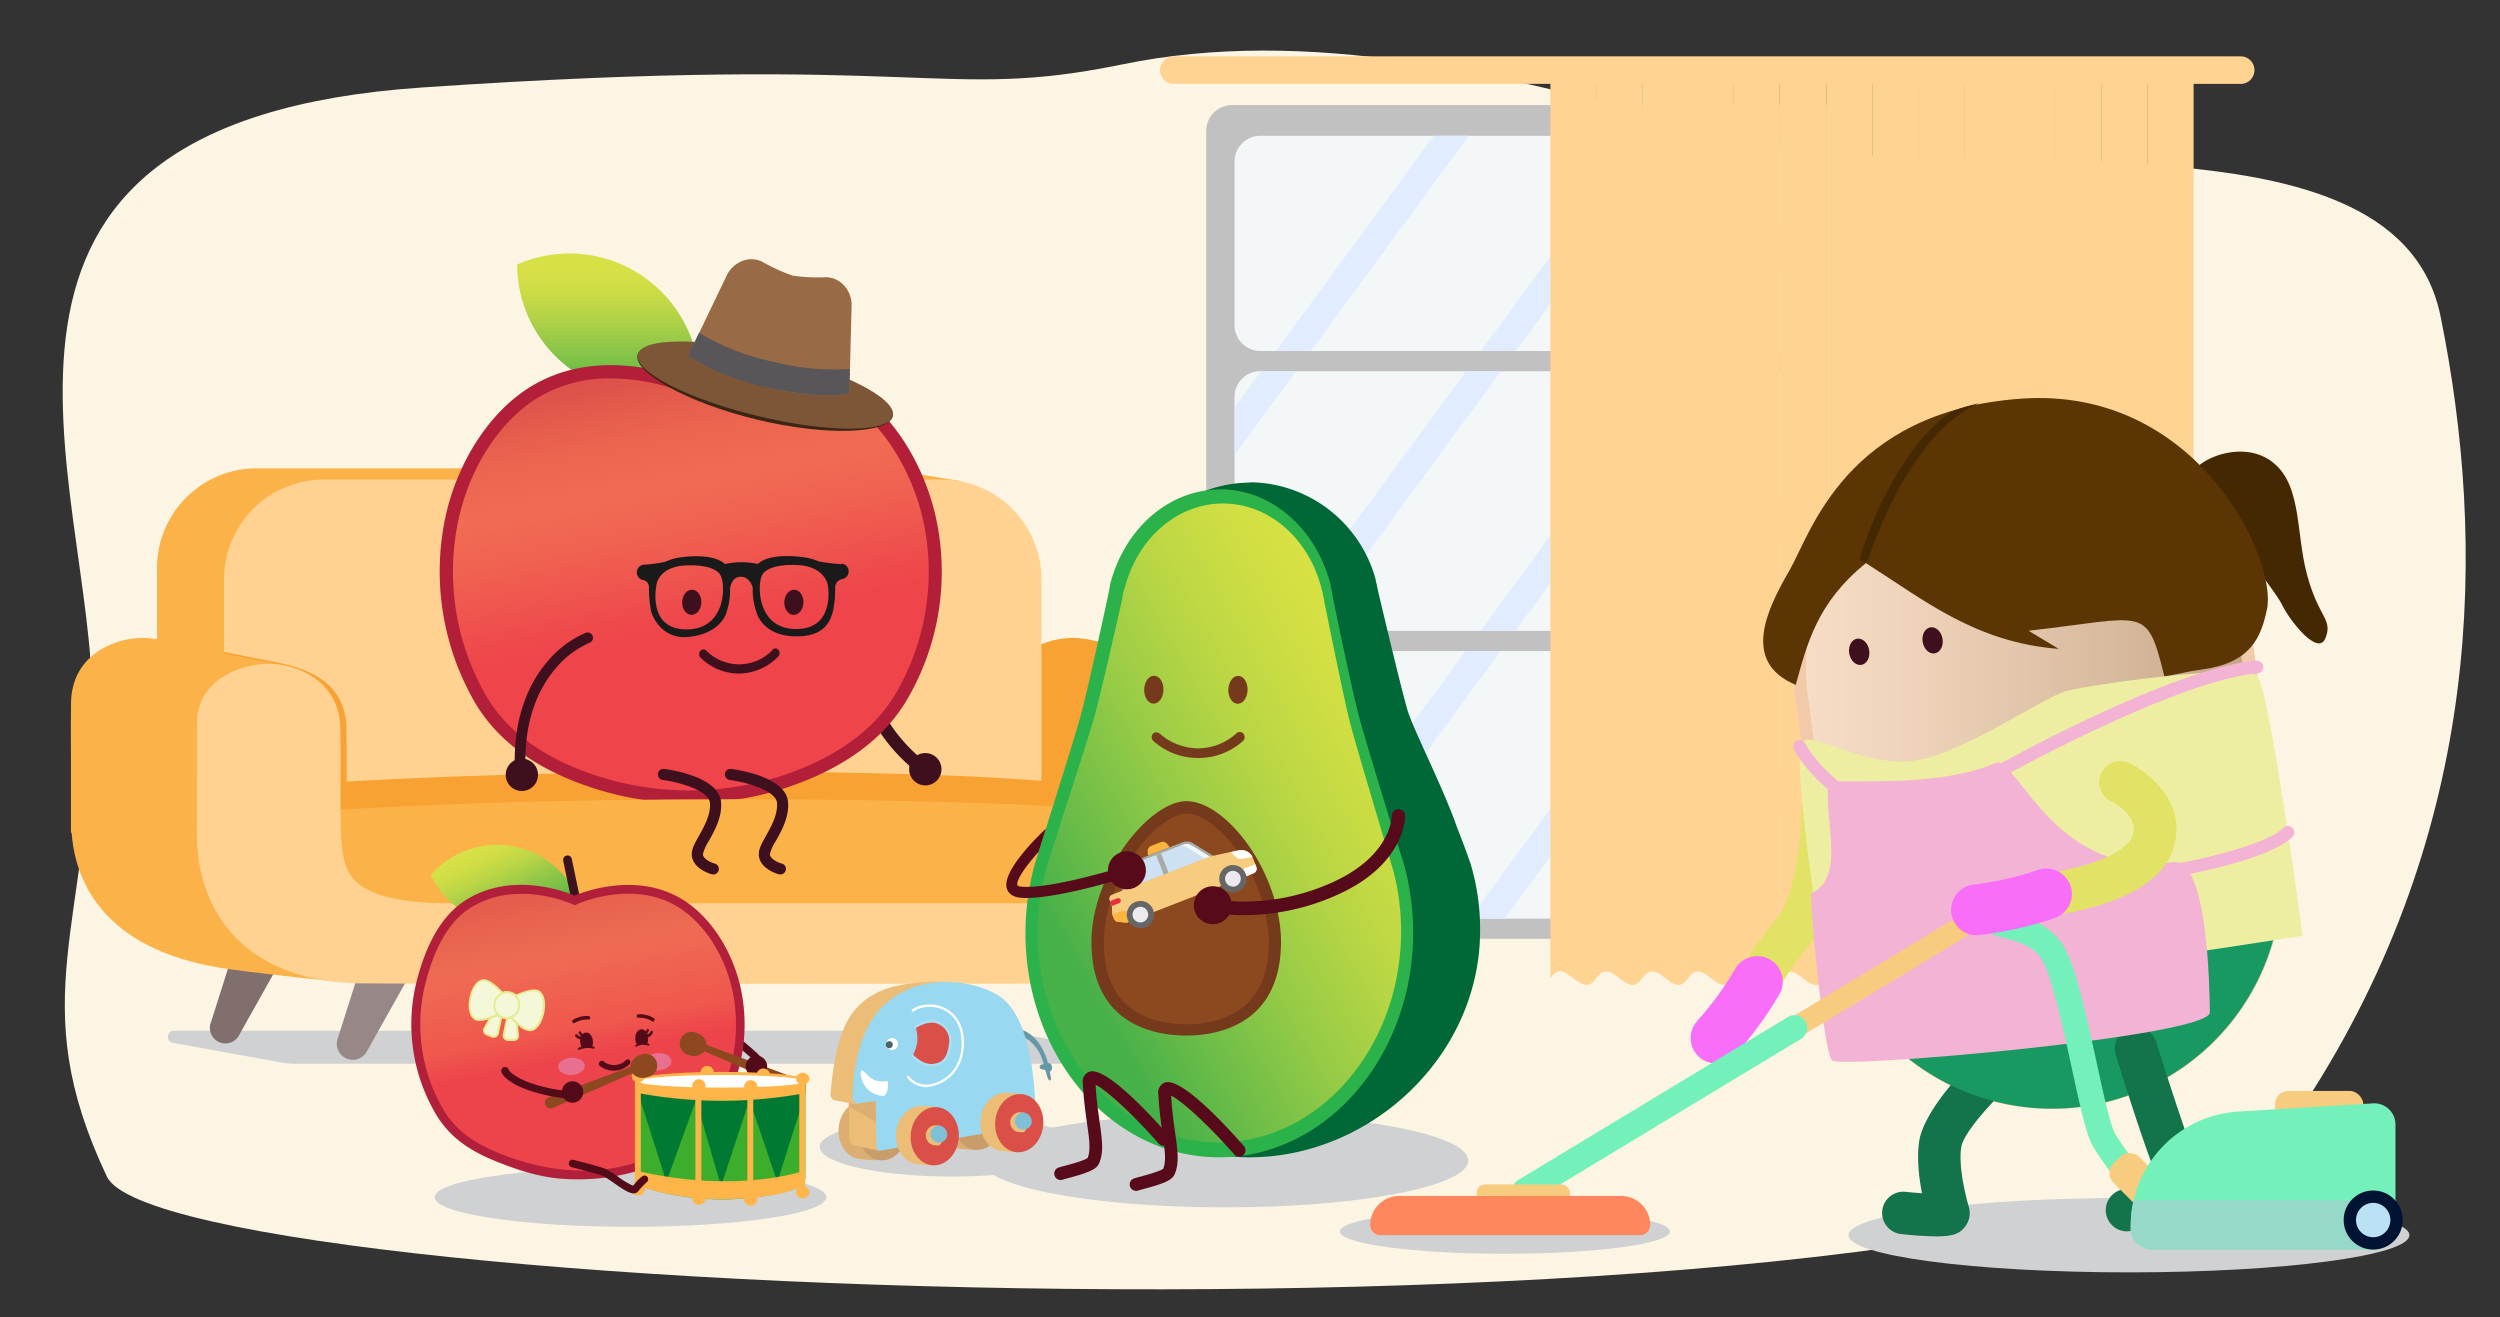 <svg xmlns="http://www.w3.org/2000/svg" xmlns:xlink="http://www.w3.org/1999/xlink" viewBox="0 0 589.1 310.4"><rect x="0" y="0" width="589.1" height="310.4" fill="#333333" stroke="none"/><defs><style>.cls-1,.cls-58{isolation:isolate;}.cls-2{fill:#cfd1d2;}.cls-3{fill:#fcf5e3;}.cls-4{fill:#f3f9ff;}.cls-4,.cls-58{opacity:0.5;}.cls-5{fill:#c1c1c1;}.cls-6{fill:#eaeaea;}.cls-7{fill:#dcebff;opacity:0.8;}.cls-8,.cls-9{fill:#ffd392;}.cls-75,.cls-9{mix-blend-mode:multiply;}.cls-10{fill:#816f6e;}.cls-11{fill:#988787;}.cls-12{fill:#f7a232;}.cls-13{fill:#fbb349;}.cls-14{fill:#ffd291;}.cls-15{fill:#ce7d85;}.cls-16{fill:#3e101d;}.cls-17{fill:url(#linear-gradient);}.cls-18{fill:url(#linear-gradient-2);}.cls-19{fill:#b31f39;}.cls-20{fill:#3b2613;}.cls-21{fill:#7d5637;}.cls-22{fill:#986a46;}.cls-23{fill:#585659;}.cls-24{fill:#1a1a1a;}.cls-25{fill:none;}.cls-26{fill:#6599a7;}.cls-27{fill:#dcae71;}.cls-28{fill:#c89d69;}.cls-29{fill:#ebbd76;}.cls-30{fill:#98d9f1;}.cls-31{fill:#db4f49;}.cls-32{fill:#80c0d7;}.cls-33{fill:#fff;}.cls-34{fill:#acdff0;}.cls-35{fill:#4b6268;}.cls-36{fill:#530a19;}.cls-37{fill:#3c131e;}.cls-38{fill:url(#linear-gradient-3);}.cls-39{fill:url(#linear-gradient-4);}.cls-40{fill:#b21f3a;}.cls-41{fill:#8e481f;}.cls-41,.cls-44,.cls-45,.cls-46,.cls-47{fill-rule:evenodd;}.cls-42{fill:#f5f7d9;}.cls-43{fill:#e7ea8d;}.cls-44{fill:#ccc;}.cls-45{fill:#007a33;}.cls-46{fill:#ffb549;}.cls-47{fill:#3dae2b;}.cls-48{fill:#e77090;}.cls-49{fill:#006837;}.cls-50{fill:#2cb24a;}.cls-51{fill:url(#linear-gradient-5);}.cls-52{fill:#8c481f;}.cls-53{fill:#75391c;}.cls-54{fill:#560a1a;}.cls-55{fill:#fab440;}.cls-56{fill:#a6aaa9;}.cls-57{fill:#f2f8fc;}.cls-58{fill:#abcaea;}.cls-59{fill:#f7cc7f;}.cls-60{fill:#e62f3e;}.cls-61{fill:#666667;}.cls-62{fill:#e1e1e1;}.cls-63{fill:#eceaef;}.cls-64{fill:#442802;}.cls-65{fill:#e2e266;}.cls-66{fill:#f96ef9;}.cls-67{fill:url(#linear-gradient-6);}.cls-68{fill:#f2caaa;}.cls-69{fill:#13734a;}.cls-70{fill:#199962;}.cls-71{fill:#eeeea3;}.cls-72{fill:#f3b3d5;}.cls-73{fill:#74f0ba;}.cls-74{fill:#fe875e;}.cls-75{fill:#96d9c9;}.cls-76{fill:#001333;}.cls-77{fill:#bae1f4;}.cls-78{fill:#5b3503;}</style><linearGradient id="linear-gradient" x1="-246.51" y1="638.21" x2="-246.51" y2="636.71" gradientTransform="matrix(28.71, 0, 0, -22.14, 7221.62, 14192.88)" gradientUnits="userSpaceOnUse"><stop offset="0" stop-color="#d8e047"/><stop offset="0.12" stop-color="#d1de45"/><stop offset="0.29" stop-color="#bdd646"/><stop offset="0.5" stop-color="#9bca48"/><stop offset="0.74" stop-color="#6fbe48"/><stop offset="0.9" stop-color="#4ab449"/><stop offset="1" stop-color="#4ab449"/></linearGradient><linearGradient id="linear-gradient-2" x1="-220.36" y1="650.02" x2="-220.05" y2="648.64" gradientTransform="matrix(76.93, 0, 0, -66.82, 17094.42, 43491.09)" gradientUnits="userSpaceOnUse"><stop offset="0.02" stop-color="#b31f39"/><stop offset="0.1" stop-color="#be2b3e"/><stop offset="0.32" stop-color="#db4f49"/><stop offset="0.5" stop-color="#ec654f"/><stop offset="0.62" stop-color="#f16c53"/><stop offset="0.74" stop-color="#f06251"/><stop offset="0.95" stop-color="#ef484b"/><stop offset="1" stop-color="#ee444a"/></linearGradient><linearGradient id="linear-gradient-3" x1="-224.54" y1="1304.31" x2="-224.54" y2="1303.44" gradientTransform="matrix(30.26, -14.27, -11, -23.34, 21261.1, 27435.92)" gradientUnits="userSpaceOnUse"><stop offset="0" stop-color="#d7e046"/><stop offset="0.12" stop-color="#d0dd45"/><stop offset="0.29" stop-color="#bbd646"/><stop offset="0.5" stop-color="#9ac947"/><stop offset="0.74" stop-color="#70be48"/><stop offset="0.9" stop-color="#4ab249"/><stop offset="1" stop-color="#4ab249"/></linearGradient><linearGradient id="linear-gradient-4" x1="-250.23" y1="1357.76" x2="-250.05" y2="1356.96" gradientTransform="matrix(89.62, 0, 0, -77.85, 22548.52, 105888.7)" gradientUnits="userSpaceOnUse"><stop offset="0" stop-color="#b21f3a"/><stop offset="0.02" stop-color="#b21f3a"/><stop offset="0.1" stop-color="#be2b3f"/><stop offset="0.18" stop-color="#da4f49"/><stop offset="0.5" stop-color="#ea654f"/><stop offset="0.62" stop-color="#f06b53"/><stop offset="0.74" stop-color="#ef6251"/><stop offset="0.89" stop-color="#f0574d"/><stop offset="1" stop-color="#ed444b"/></linearGradient><linearGradient id="linear-gradient-5" x1="1463.31" y1="2327.86" x2="1371.25" y2="2381.01" gradientTransform="translate(-1104.53 -2174.33) rotate(0.69)" gradientUnits="userSpaceOnUse"><stop offset="0" stop-color="#d8e143"/><stop offset="0.11" stop-color="#d0de43"/><stop offset="0.29" stop-color="#bcd744"/><stop offset="0.5" stop-color="#99cc46"/><stop offset="0.74" stop-color="#6abc48"/><stop offset="0.9" stop-color="#46b049"/><stop offset="1" stop-color="#46b049"/></linearGradient><linearGradient id="linear-gradient-6" x1="422.5" y1="182.03" x2="537.71" y2="182.03" gradientTransform="translate(28.25 -61.83) rotate(7.59)" gradientUnits="userSpaceOnUse"><stop offset="0" stop-color="#f7dec6"/><stop offset="0.23" stop-color="#efd4bb"/><stop offset="0.64" stop-color="#d9bb9f"/><stop offset="1" stop-color="#c1a081"/></linearGradient></defs><g class="cls-1"><g id="Layer_1" data-name="Layer 1"><ellipse class="cls-2" cx="119.52" cy="266.97" rx="51.79" ry="9.68"/><path class="cls-3" d="M25.18,277.24c-19.79-41.81-3.9-58.78-3.44-111S-20.33,28.79,99.38,20.62,221.53,24,264.52,15.16s89.79,1.66,140.42,16.55S564.3,21.35,575.09,74.53s10.45,120.3-32,185.47C501.64,323.56,39.52,307.53,25.18,277.24Z"/><rect class="cls-4" x="285.97" y="26.6" width="153.62" height="194.32" rx="9.31" transform="translate(725.56 247.52) rotate(-180)"/><rect class="cls-4" x="285.97" y="26.6" width="153.62" height="194.32" rx="9.31" transform="translate(725.56 247.52) rotate(-180)"/><path class="cls-5" d="M435.83,215.14V30.84a6.08,6.08,0,0,0-6.08-6.08H290.32a6.08,6.08,0,0,0-6.08,6.08v184.3a6.08,6.08,0,0,0,6.08,6.08H429.75A6.08,6.08,0,0,0,435.83,215.14Zm-12.78,1.34H297a6.09,6.09,0,0,1-6.09-6.09v-50.9a6.09,6.09,0,0,1,6.09-6.08h126a6.09,6.09,0,0,1,6.09,6.08v50.9A6.09,6.09,0,0,1,423.05,216.48Zm-126-129h126a6.09,6.09,0,0,1,6.09,6.09v49a6.09,6.09,0,0,1-6.09,6.09H297a6.09,6.09,0,0,1-6.09-6.09v-49A6.09,6.09,0,0,1,297,87.45ZM297,32h126a6.09,6.09,0,0,1,6.09,6.08V76.62a6.09,6.09,0,0,1-6.09,6.09H297a6.09,6.09,0,0,1-6.09-6.09V38.05A6.09,6.09,0,0,1,297,32Z"/><polygon class="cls-6" points="429.14 167.96 393.54 216.48 401.77 216.48 429.14 179.17 429.14 167.96"/><polygon class="cls-7" points="354.54 216.48 400.82 153.41 392.59 153.41 346.31 216.48 354.54 216.48"/><polygon class="cls-6" points="429.14 103.6 396.08 148.66 404.31 148.66 429.14 114.82 429.14 103.6"/><polygon class="cls-7" points="307.32 216.48 353.6 153.41 345.37 153.41 299.09 216.48 307.32 216.48"/><polygon class="cls-7" points="357.08 148.66 401.99 87.45 393.76 87.45 348.85 148.66 357.08 148.66"/><polygon class="cls-6" points="429.14 39.24 397.24 82.71 405.48 82.71 429.14 50.47 429.14 39.24"/><polygon class="cls-7" points="290.93 173 305.3 153.41 297.07 153.41 290.93 161.77 290.93 173"/><polygon class="cls-7" points="308.79 148.66 353.7 87.45 345.47 87.45 300.56 148.66 308.79 148.66"/><polygon class="cls-7" points="394.42 31.97 386.18 31.97 348.95 82.71 357.19 82.71 394.42 31.97"/><polygon class="cls-7" points="290.93 107.18 305.41 87.45 297.18 87.45 290.93 95.96 290.93 107.18"/><polygon class="cls-7" points="346.12 31.97 337.88 31.97 300.65 82.71 308.89 82.71 346.12 31.97"/><path class="cls-8" d="M506.09,17.39V230.48c1.07-1.65,2.14-1.83,3.21-1.41,2.53,1,5.07,5.3,7.6,1.41V17.39Z"/><path class="cls-9" d="M506.09,17.39V230.48c1.07-1.65,2.14-1.83,3.21-1.41V17.39Z"/><path class="cls-8" d="M495.28,17.39V230.48c1.07-1.65,2.14-1.83,3.21-1.41,2.53,1,5.07,5.3,7.6,1.41V17.39Z"/><path class="cls-9" d="M495.28,17.39V230.48c1.07-1.65,2.14-1.83,3.21-1.41V17.39Z"/><path class="cls-8" d="M484.47,17.39V230.48c1.07-1.65,2.14-1.83,3.22-1.41,2.52,1,5.06,5.3,7.59,1.41V17.39Z"/><path class="cls-9" d="M484.49,17.39V230.48c1.08-1.65,2.14-1.83,3.22-1.41V17.39Z"/><path class="cls-8" d="M473.66,17.39V230.48c1.08-1.65,2.14-1.83,3.22-1.41,2.52,1,5.06,5.3,7.59,1.41V17.39Z"/><path class="cls-9" d="M473.66,17.39V230.48c1.08-1.65,2.14-1.83,3.22-1.41V17.39Z"/><path class="cls-8" d="M462.85,17.39V230.48c1.08-1.65,2.14-1.83,3.22-1.41,2.53,1,5.06,5.3,7.59,1.41V17.39Z"/><path class="cls-9" d="M462.85,17.39V230.48c1.08-1.65,2.14-1.83,3.22-1.41V17.39Z"/><path class="cls-8" d="M452,17.39V230.48c1.08-1.65,2.14-1.83,3.22-1.41,2.53,1,5.06,5.3,7.59,1.41V17.39Z"/><path class="cls-9" d="M452,17.39V230.48c1.08-1.65,2.14-1.83,3.22-1.41V17.39Z"/><path class="cls-8" d="M441.23,17.39V230.48c1.08-1.65,2.14-1.83,3.22-1.41,2.53,1,5.07,5.3,7.59,1.41V17.39Z"/><path class="cls-9" d="M441.23,17.39V230.48c1.08-1.65,2.14-1.83,3.22-1.41V17.39Z"/><path class="cls-8" d="M430.43,17.39V230.48c1.07-1.65,2.14-1.83,3.21-1.41,2.53,1,5.07,5.3,7.59,1.41V17.39Z"/><path class="cls-9" d="M430.43,17.39V230.48c1.07-1.65,2.14-1.83,3.21-1.41V17.39Z"/><path class="cls-8" d="M419.62,17.39V230.48c1.07-1.65,2.14-1.83,3.21-1.41,2.53,1,5.07,5.3,7.6,1.41V17.39Z"/><path class="cls-8" d="M419.38,17.39V230.48c1.08-1.65,2.15-1.83,3.22-1.41,2.53,1,5.07,5.3,7.59,1.41V17.39Z"/><path class="cls-9" d="M419.38,17.39V230.48c1.08-1.65,2.15-1.83,3.22-1.41V17.39Z"/><path class="cls-8" d="M408.58,17.39V230.48c1.07-1.65,2.14-1.83,3.21-1.41,2.53,1,5.07,5.3,7.59,1.41V17.39Z"/><path class="cls-9" d="M408.58,17.39V230.48c1.07-1.65,2.14-1.83,3.21-1.41V17.39Z"/><path class="cls-8" d="M397.77,17.39V230.48c1.07-1.65,2.14-1.83,3.21-1.41,2.53,1,5.07,5.3,7.6,1.41V17.39Z"/><path class="cls-9" d="M397.77,17.39V230.48c1.07-1.65,2.14-1.83,3.21-1.41V17.39Z"/><path class="cls-8" d="M387,17.39V230.48c1.07-1.65,2.14-1.83,3.21-1.41,2.53,1,5.07,5.3,7.6,1.41V17.39Z"/><path class="cls-9" d="M387,17.39V230.48c1.07-1.65,2.14-1.83,3.21-1.41V17.39Z"/><path class="cls-8" d="M376.15,17.39V230.48c1.07-1.65,2.14-1.83,3.21-1.41,2.53,1,5.07,5.3,7.6,1.41V17.39Z"/><path class="cls-9" d="M376.15,17.39V230.48c1.07-1.65,2.14-1.83,3.21-1.41V17.39Z"/><path class="cls-8" d="M365.34,17.39V230.48c1.07-1.65,2.14-1.83,3.22-1.41,2.52,1,5.06,5.3,7.59,1.41V17.39Z"/><path class="cls-8" d="M276.58,19.77H528a3.24,3.24,0,0,0,3.24-3.24h0A3.25,3.25,0,0,0,528,13.28H276.58a3.25,3.25,0,0,0-3.24,3.25h0A3.24,3.24,0,0,0,276.58,19.77Z"/><path class="cls-2" d="M277.14,250.66H69.83a21.38,21.38,0,0,1-3.91-.35l-25.21-4.58a1.44,1.44,0,0,1,.25-2.85H234.18a23.56,23.56,0,0,1,4.19.37l38.8,7.05A.18.18,0,0,1,277.14,250.66Z"/><path class="cls-10" d="M219.53,207.94l10.4,32.76a3.66,3.66,0,0,1-6.7,3l-16.8-29.94Z"/><path class="cls-10" d="M60.17,207.94,49.77,240.7a3.66,3.66,0,0,0,6.69,3l16.81-29.94Z"/><path class="cls-11" d="M254.11,210.77l10.74,33.83a3.77,3.77,0,0,1-6.91,3l-17.35-30.91Z"/><path class="cls-11" d="M90.36,210.77,79.62,244.6a3.77,3.77,0,0,0,6.91,3l17.35-30.91Z"/><path class="cls-12" d="M269.65,181.78V164.33c0-10.47-10.8-14.22-17.44-14-7,.22-16.22,4.55-16.35,15.3-.08,6-.05,11,0,15.16C235.82,180.77,266.55,181.12,269.65,181.78Z"/><polygon class="cls-12" points="282.98 196.25 252.73 190.12 258.24 151.08 287.41 156.8 282.98 196.25"/><polygon class="cls-12" points="272.02 224.75 235.84 217.41 235.84 169.76 272.02 177.1 272.02 224.75"/><path class="cls-13" d="M227.42,123.9l-1-10.53-17.13-2.81a23.66,23.66,0,0,0-3.17-.21H60.53A23.49,23.49,0,0,0,37,133.84v53H229.65v-53A23.28,23.28,0,0,0,227.42,123.9Z"/><path class="cls-14" d="M245.41,189.49H52.8v-53A23.49,23.49,0,0,1,76.29,113H221.92a23.49,23.49,0,0,1,23.49,23.49Z"/><path class="cls-13" d="M50.53,181.78V164.33c0-10.47-10.8-14.22-17.45-14-7,.22-16.21,4.55-16.34,15.3-.08,6,0,11,0,15.16C16.7,180.77,47.43,181.12,50.53,181.78Z"/><path class="cls-12" d="M246.33,191.77h36.4L245.41,184c-41.92-3.29-120.41-2.53-166.51.35l.42,26.13c41.15.24,131.84.26,167.23,0a13.21,13.21,0,0,1-.22-2.26Z"/><path class="cls-12" d="M81.64,171.7c-.14-11-9.22-14.19-16.29-15.58-3.91-.77-10.12-2-12.55-2.5v37.2H81.67C81.67,186.11,81.73,179,81.64,171.7Z"/><polygon class="cls-13" points="63.86 196.25 33.61 190.12 33.61 150.28 67.59 156.9 63.86 196.25"/><polygon class="cls-13" points="52.9 203.52 16.72 196.19 16.72 169.76 52.9 177.1 52.9 203.52"/><path class="cls-15" d="M266.7,191.43c6.65,4,12.24,19.7,6.39,25.91-17.25,1.09-179,1-205.3,0-9.16-2.24-4.84-22.94,0-25.91Z"/><path class="cls-13" d="M91.52,209.4c-3.85-.22-30.07-.87-33.9-2.77-6.2-3.08-7-7.1-7-19.32H16.78c0,3.53,0,6.09,0,6.09,0,16.51,10.08,31.29,37.4,35,10.15,1.39,26,3,26,3Z"/><path class="cls-12" d="M273.09,217.34a6.44,6.44,0,0,0,1.11-1l1.26,0c6-4.15,6.82-21.75,0-24.41-3.18-.32-6.55-.62-10-.9-.07,11.48-.8,15.14-6.35,17.89s-16.67,2.77-16.8,2.76H104.49c-1.89,0-11.58-.21-16.71-2.76-5.59-2.77-6.3-6.46-6.36-18.2-5.58.36-10.93.77-16,1.21-5,2-9.38,22.88,0,24.41a5.14,5.14,0,0,0,2.36,1C94.13,218,255.84,218.05,273.09,217.34Z"/><g id="MaleApple"><circle id="Ellipse_755" data-name="Ellipse 755" class="cls-16" cx="218.04" cy="181.26" r="3.81"/><path id="Path_7265" data-name="Path 7265" class="cls-16" d="M219.3,181.46a1.52,1.52,0,0,0-.57-1.28c-7.64-6.08-12-12.9-13.1-20.35a20.74,20.74,0,0,1,.67-9.39,1.54,1.54,0,0,0-.9-2,1.51,1.51,0,0,0-2,.85,22.72,22.72,0,0,0-.89,10.76c.77,5.71,3.86,14.25,14.24,22.5a1.53,1.53,0,0,0,2.14-.25A1.15,1.15,0,0,0,219.3,181.46Z"/><path id="Path_7187" data-name="Path 7187" class="cls-17" d="M127.84,60.4a32,32,0,0,0-6,1.93,30.72,30.72,0,0,0,43,28,30.74,30.74,0,0,0-30.83-30.61A34.12,34.12,0,0,0,127.84,60.4Z"/><g id="Group_2759" data-name="Group 2759"><path id="Path_7188" data-name="Path 7188" class="cls-18" d="M112.51,163.47c5.07,9.52,13.88,15.48,23.38,19.23a72,72,0,0,0,51.84.42c9.52-3.59,19.42-9.62,25-19.65,16.35-29.4,3.85-60.17-13-70.78-16.58-10.49-36.55-1.48-37.16-1.22-.74-.32-20.61-9.23-37.12,1.22C108.66,103.3,96.71,133.78,112.51,163.47Z"/><path id="Path_7189" data-name="Path 7189" class="cls-19" d="M162.32,189.28a73.53,73.53,0,0,1-27-5.17c-11.39-4.49-19.52-11.18-24.17-19.94a61.54,61.54,0,0,1-5.9-43.63c3.08-12.53,10.35-23.46,19.39-29.17,15.81-10,34.24-3.15,38-1.57,3.69-1.54,22.15-8.4,38,1.57,9.1,5.77,16.44,16.7,19.59,29.27a59.56,59.56,0,0,1-6.1,43.53c-4.94,8.88-13.62,15.74-25.8,20.36A73,73,0,0,1,162.32,189.28ZM143.89,89.16A32.36,32.36,0,0,0,126.29,94c-8.39,5.32-15.16,15.54-18,27.34a58.48,58.48,0,0,0,5.61,41.45h0c4.29,8.08,11.89,14.3,22.6,18.53a70.45,70.45,0,0,0,50.75.42c11.47-4.36,19.62-10.74,24.2-19a56.62,56.62,0,0,0,5.8-41.32c-3-11.84-9.81-22.09-18.28-27.44-6.57-4.17-14.49-5.65-23.53-4.43a46.27,46.27,0,0,0-12.15,3.3l-.64.32-.64-.29a47,47,0,0,0-18.08-3.71Z"/></g><path id="Path_7198" data-name="Path 7198" class="cls-20" d="M210.35,98.13c-1,4-15.38,4.75-32,.74s-29.11-11.22-28.12-15.23,15-3.34,31.65.67S211.35,94.13,210.35,98.13Z"/><ellipse id="Ellipse_757" data-name="Ellipse 757" class="cls-21" cx="180.36" cy="90.75" rx="7.5" ry="30.9" transform="translate(49.84 244.8) rotate(-76.44)"/><path id="Path_7199" data-name="Path 7199" class="cls-22" d="M180.6,91.27c12.6,3,19.53,1.57,19.53,1.57l.54-20.67a6.77,6.77,0,0,0-1.73-4.84,5.87,5.87,0,0,0-4.45-2,40.49,40.49,0,0,1-7.7-.38,40.58,40.58,0,0,1-7-3.18,5.85,5.85,0,0,0-4.84-.29,6.9,6.9,0,0,0-3.75,3.53l-8.94,18.63s5.51,4.39,18.08,7.5h0l.16,0,.16.07Z"/><path id="Path_7200" data-name="Path 7200" class="cls-23" d="M182.08,85.22h0l-.19-.07-.16,0h0a56.87,56.87,0,0,1-17-6.73l-2.57,5.32s5.51,4.39,18.08,7.5h0l.16,0,.16,0h0c12.6,3,19.53,1.57,19.53,1.57l.16-5.89A56,56,0,0,1,182.08,85.22Z"/><circle id="Ellipse_755-2" data-name="Ellipse 755" class="cls-16" cx="122.97" cy="182.58" r="3.81"/><path class="cls-16" d="M122.64,183.69h.07a1.27,1.27,0,0,0,1.18-1.33c-.77-12.81,3.35-20.52,6.94-24.73a21.55,21.55,0,0,1,8.15-6.19,1.25,1.25,0,0,0-1-2.3A24,24,0,0,0,128.9,156c-3.87,4.54-8.33,12.85-7.52,26.49A1.27,1.27,0,0,0,122.64,183.69Z"/><path id="Path_7197" data-name="Path 7197" class="cls-24" d="M198.32,132.93a37.57,37.57,0,0,1-5.39-.64h0a14.5,14.5,0,0,0-4.19-1.06c-7-.8-9.49,1-10.17,1.67a18.45,18.45,0,0,0-7.76,0c-.64-.64-3.17-2.47-10.19-1.6a12.57,12.57,0,0,0-3.87,1.09h0a34.14,34.14,0,0,1-5,.67,1.83,1.83,0,0,0-.22,3.62c1,.15,1.45,1,1.4,2.09a1.17,1.17,0,0,0,0,.32,28.32,28.32,0,0,0,.51,5c.54,1.92,3.05,6.55,8.68,6,7.47-.69,8.91-5.36,8.91-5.36a15.79,15.79,0,0,0,1-6.09v0s.32-2.76,2.53-2.73c2.05,0,2.79,2.31,2.82,2.63a15.81,15.81,0,0,0,1,6.09s1.44,5.16,8.94,5.32,8.44-4.17,9-6.09a26.54,26.54,0,0,0,.48-5,.87.87,0,0,0,0-.32,2,2,0,0,1,1.7-2.09,1.85,1.85,0,0,0,1.44-2.18,1.74,1.74,0,0,0-1.66-1.44Zm-36.46,15.39c-9.32.09-7.21-10.23-7.21-10.23s.19-4.68,7.34-4.87,7.86,2.5,7.86,2.5C170.94,137.71,171.19,148.22,161.86,148.32Zm25.75-.1c-9.33,0-9.14-10.55-8.08-12.56,0,0,.71-2.7,7.86-2.54s7.69,4.84,7.69,4.84,1.86,10.29-7.47,10.26Z"/><ellipse class="cls-16" cx="163.02" cy="141.93" rx="2.97" ry="2.26" transform="translate(15.39 299.81) rotate(-87.97)"/><ellipse class="cls-16" cx="187.08" cy="141.93" rx="2.97" ry="2.26" transform="translate(38.6 323.86) rotate(-87.97)"/><path class="cls-16" d="M182.69,152.77a1,1,0,0,1,.75.38,1.15,1.15,0,0,1-.07,1.57,13,13,0,0,1-9.28,4,12.83,12.83,0,0,1-9-3.75,1.16,1.16,0,0,1-.07-1.57,1,1,0,0,1,.75-.37.89.89,0,0,1,.67.3,10.87,10.87,0,0,0,15.57-.15.79.79,0,0,1,.67-.38Z"/></g><path class="cls-13" d="M65.44,191.89c53-4.68,162.53-4.82,210,0,6.82,2.66,6,20.26,0,24.41-17.7.73-183,.65-210,0C56,214.8,60.47,193.88,65.44,191.89Z"/><path class="cls-14" d="M46.42,170.43c0-10.47,10.8-14.22,17.44-14,7,.22,16.21,4.55,16.35,15.3.35,27.88-1.63,33.93,7,38.23,6,2.95,17.33,2.89,17.33,2.89H242.26s11.37.06,17.32-2.89c8.67-4.3,6.7-10.35,7.05-38.23.14-10.75,9.31-15.08,16.35-15.3,6.64-.2,17.45,3.55,17.44,14,0,.54,0,26.28,0,26.28,0,16.52-9.65,34.06-37.4,35-4.28.15-174.95.15-179.23,0-27.75-1-37.39-18.51-37.39-35C46.41,196.71,46.42,171,46.42,170.43Z"/><path class="cls-16" d="M168.09,205.81a1,1,0,0,1-.28,0c-.19-.05-4.65-1.3-4.55-4.58A10.71,10.71,0,0,1,165,197c1.25-2.24,2.81-5,2.56-7.81-.3-3.44-8.5-5.25-11.34-5.62a1.06,1.06,0,0,1,.26-2.1c1.3.16,12.68,1.78,13.19,7.53.31,3.43-1.43,6.54-2.82,9a10.3,10.3,0,0,0-1.45,3.25c0,1.33,2.2,2.25,3,2.47a1.06,1.06,0,0,1-.28,2.08Z"/><path class="cls-16" d="M168.09,206.06a1.33,1.33,0,0,1-.34-.05c-.2,0-4.84-1.36-4.74-4.83,0-1.27.83-2.69,1.75-4.33,1.24-2.21,2.77-5,2.53-7.67-.27-3-7.61-4.94-11.13-5.39a1.31,1.31,0,0,1-1.13-1.47,1.31,1.31,0,0,1,1.46-1.13c1.32.17,12.88,1.81,13.41,7.76.31,3.51-1.44,6.65-2.85,9.18a10.51,10.51,0,0,0-1.42,3.14c0,1.08,1.88,2,2.81,2.22a1.31,1.31,0,0,1-.35,2.57Zm-11.76-24.38a.81.81,0,0,0-.8.71.82.82,0,0,0,.16.6.76.76,0,0,0,.54.3c.11,0,11.18,1.55,11.56,5.84.25,2.87-1.32,5.69-2.59,8a10.54,10.54,0,0,0-1.69,4.11c-.09,3.08,4.19,4.28,4.37,4.33a.82.82,0,0,0,1-.57.8.8,0,0,0-.56-1c-.9-.25-3.23-1.22-3.18-2.72a10.16,10.16,0,0,1,1.47-3.36c1.39-2.47,3.1-5.54,2.8-8.9-.49-5.56-11.69-7.14-13-7.3Z"/><path class="cls-16" d="M183.89,205.81a.86.86,0,0,1-.28,0c-.19-.05-4.66-1.3-4.55-4.58,0-1.21.81-2.61,1.71-4.22,1.25-2.24,2.81-5,2.56-7.81-.3-3.44-8.49-5.25-11.34-5.62a1.06,1.06,0,0,1-.92-1.18,1.07,1.07,0,0,1,1.19-.92c1.29.16,12.67,1.78,13.18,7.53.31,3.43-1.43,6.54-2.82,9a10.3,10.3,0,0,0-1.45,3.25c0,1.33,2.21,2.25,3,2.47a1.06,1.06,0,0,1-.28,2.08Z"/><path class="cls-16" d="M183.89,206.06a1.34,1.34,0,0,1-.35-.05c-.2,0-4.84-1.36-4.73-4.83,0-1.27.83-2.69,1.74-4.33,1.24-2.21,2.77-5,2.54-7.67-.27-3-7.62-4.94-11.13-5.39a1.33,1.33,0,0,1-1.14-1.47,1.32,1.32,0,0,1,1.47-1.13c1.31.17,12.88,1.81,13.4,7.76.31,3.51-1.44,6.65-2.85,9.18a10.51,10.51,0,0,0-1.42,3.14c0,1.08,1.88,2,2.81,2.22a1.31,1.31,0,0,1,.92,1.61A1.33,1.33,0,0,1,183.89,206.06Zm-11.76-24.38a.81.81,0,0,0-.81.71.82.82,0,0,0,.16.6.8.8,0,0,0,.54.3c.11,0,11.18,1.55,11.56,5.84.26,2.86-1.32,5.69-2.59,8-.88,1.59-1.65,2.95-1.68,4.11-.1,3.08,4.18,4.28,4.36,4.33a.82.82,0,0,0,1-.57.8.8,0,0,0-.56-1c-.9-.25-3.22-1.22-3.18-2.72a10.23,10.23,0,0,1,1.48-3.36c1.38-2.47,3.09-5.54,2.8-8.9-.5-5.55-11.7-7.14-13-7.3Z"/><rect class="cls-25" width="589.1" height="312.2"/><g id="Group_4054" data-name="Group 4054"><ellipse id="Ellipse_984" data-name="Ellipse 984" class="cls-2" cx="288.67" cy="273.47" rx="57.31" ry="11.03"/></g><g id="Group_4054-2" data-name="Group 4054"><ellipse id="Ellipse_984-2" data-name="Ellipse 984" class="cls-2" cx="224.25" cy="270.26" rx="31.09" ry="6.98"/></g><g id="Group_4054-3" data-name="Group 4054"><ellipse id="Ellipse_984-3" data-name="Ellipse 984" class="cls-2" cx="148.58" cy="282.11" rx="46.15" ry="6.98"/></g><path class="cls-26" d="M245.25,246.5a16,16,0,0,1,2.13,6.1c.25,1.18.45,2,0,2-.64.14-1.27-3.93-2.18-6-.65-1.45-2.7-4.37-5.7-4.75a1.36,1.36,0,0,1-1-.65c-.88-1.64,2.75-.37,3.18-.16A9.34,9.34,0,0,1,245.25,246.5Z"/><path class="cls-27" d="M208.93,266.69c-.24,3.26,0,6.19-2.56,6.7-.41.08-3.18-.23-3.61-.26-3.12-.23-5.43-3.48-5.15-7.26s3-6.67,6.17-6.44a30.45,30.45,0,0,1,3.46.25C209.32,260.77,209.14,263.78,208.93,266.69Z"/><ellipse class="cls-28" cx="206.74" cy="266.53" rx="6.87" ry="5.67" transform="matrix(0.08, -1, 1, 0.08, -75.04, 451.96)"/><path class="cls-27" d="M232.6,264.26c-.24,3.26,0,6.19-2.55,6.7-.42.08-3.18-.23-3.61-.26-3.13-.23-5.43-3.48-5.15-7.26s3-6.67,6.16-6.44a28.48,28.48,0,0,1,3.47.25C233,258.34,232.82,261.34,232.6,264.26Z"/><ellipse class="cls-28" cx="230.41" cy="264.1" rx="6.87" ry="5.67" transform="translate(-50.77 473.32) rotate(-85.55)"/><path class="cls-29" d="M207.14,271.13l-5.7-1.14a1.72,1.72,0,0,1-1.3-1.62L200,259a1.71,1.71,0,0,1,1.36-1.69c2.49-.52,7.46-1.55,7.46-1.41S207.14,271.13,207.14,271.13Z"/><path class="cls-29" d="M201.09,260.1l-4.27-.8a1.36,1.36,0,0,1-1.11-1.42c.25-3.41,1.24-13.19,4.53-18.24,2.88-4.43,6.92-6.52,12-7.53a47,47,0,0,1,9.47-.76,1,1,0,0,1,.95.7l4.62,13.64a1,1,0,0,1-.5,1.23l-25,13.08A1,1,0,0,1,201.09,260.1Z"/><path class="cls-30" d="M205.49,259.56l-3.08.47a1.3,1.3,0,0,1-1.5-1.29c.06-4,.77-14.79,6.45-20.92,8.9-9.59,23.35-6.68,28.63-2.72,8,6,8.1,25.76,8,29.42a.72.72,0,0,1-.61.69l-36,5.92a.72.72,0,0,1-.84-.7l-.21-10.17A.73.73,0,0,0,205.49,259.56Z"/><polygon class="cls-27" points="200.02 259.9 201.45 260.17 206.31 259.44 206.41 264.36 200.02 260.78 200.02 259.9"/><path class="cls-29" d="M222.46,267.9c-.25,3.26,0,6.19-2.56,6.7-.41.08-3.18-.23-3.61-.26-3.13-.22-5.43-3.48-5.15-7.26s3-6.67,6.17-6.44a30.64,30.64,0,0,1,3.46.25C222.85,262,222.67,265,222.46,267.9Z"/><ellipse class="cls-31" cx="220.26" cy="267.74" rx="6.87" ry="5.67" transform="translate(-63.76 466.56) rotate(-85.55)"/><path class="cls-29" d="M222,267.64c-.08,1.11,0,2.11-.87,2.28-.14,0-1.08-.08-1.23-.09a2.38,2.38,0,0,1,.35-4.66,11.43,11.43,0,0,1,1.18.09C222.14,265.63,222.08,266.65,222,267.64Z"/><path class="cls-32" d="M223.19,267.73a2,2,0,1,1-1.75-2.47A2.16,2.16,0,0,1,223.19,267.73Z"/><path class="cls-29" d="M242.35,264.83c-.26,3.26,0,6.19-2.61,6.68-.41.08-3.17-.25-3.6-.29-3.13-.25-5.41-3.52-5.1-7.3s3.1-6.64,6.22-6.39a29.93,29.93,0,0,1,3.46.27C242.79,258.91,242.59,261.92,242.35,264.83Z"/><ellipse class="cls-31" cx="240.16" cy="264.65" rx="6.87" ry="5.67" transform="translate(-44.14 481.19) rotate(-85.07)"/><path class="cls-29" d="M241.91,264.57c-.09,1.1,0,2.1-.89,2.27-.14,0-1.08-.09-1.23-.1a2.38,2.38,0,0,1,.39-4.66,10.92,10.92,0,0,1,1.17.1C242.06,262.55,242,263.58,241.91,264.57Z"/><path class="cls-32" d="M243.09,264.66a2,2,0,1,1-1.74-2.48A2.17,2.17,0,0,1,243.09,264.66Z"/><path class="cls-33" d="M218.26,256.17a5.79,5.79,0,0,1-4.51-2.2.28.28,0,0,1,.05-.4.3.3,0,0,1,.41.05,5.2,5.2,0,0,0,5.15,1.84,8.91,8.91,0,0,0,6.56-5.64c1.33-3.61.5-7.65-.62-9.19a7.23,7.23,0,0,0-7.16-3.29,5.19,5.19,0,0,0-2.83,1,.3.3,0,0,1-.41,0,.29.29,0,0,1,0-.41,5.72,5.72,0,0,1,3.14-1.16,7.84,7.84,0,0,1,7.69,3.52,9.09,9.09,0,0,1,1.34,4.13,12.35,12.35,0,0,1-.65,5.59,9.42,9.42,0,0,1-7,6A5.13,5.13,0,0,1,218.26,256.17Z"/><path class="cls-31" d="M215.76,242a9,9,0,0,1,.34,3.85,9.64,9.64,0,0,1-1.1,3s3.24,3.58,6.35,1.62a5.81,5.81,0,0,0,1.93-7.5C221.35,238.84,215.76,242,215.76,242Z"/><path class="cls-34" d="M219.44,251.3c-2.51,0-4.56-2.23-4.65-2.33a.29.29,0,1,1,.43-.39s2.22,2.41,4.64,2.12,3.35-1.55,3.75-4.69a4.24,4.24,0,0,0-2.91-4.84c-1.94-.79-4.75,1-4.78,1a.3.3,0,0,1-.41-.08.28.28,0,0,1,.09-.4c.12-.08,3.11-2,5.33-1.07a5.52,5.52,0,0,1,2.59,2,5,5,0,0,1,.67,3.46,7.33,7.33,0,0,1-1.23,3.62,4.23,4.23,0,0,1-3,1.56A4,4,0,0,1,219.44,251.3Z"/><path class="cls-33" d="M208.14,258.25a5.71,5.71,0,0,1-4.06-2c-1.36-1.86-1.39-3.71-1.15-3.91.58-.49,1.52,1.55,3.15,2.16a5.57,5.57,0,0,0,3,.23c.16.26.3.54.09,1.78C208.91,258.22,208.14,258.25,208.14,258.25Z"/><path class="cls-33" d="M211.62,246a1.4,1.4,0,1,1-1.4-1.39A1.39,1.39,0,0,1,211.62,246Z"/><path class="cls-35" d="M210.38,246.15a.83.83,0,1,1-.83-.81A.82.82,0,0,1,210.38,246.15Z"/><path class="cls-26" d="M245.49,250.81a.68.68,0,0,0-.5.74.65.65,0,0,0,.41.4,3,3,0,0,0,.6.12,3.48,3.48,0,0,1,1,.32.69.69,0,0,0,.41.11.5.5,0,0,0,.32-.28,1.32,1.32,0,0,0,0-1.28.72.72,0,0,0-.62-.43c-.29,0-.52.24-.81.27A3.57,3.57,0,0,0,245.49,250.81Z"/><path class="cls-36" d="M179.7,253c-.69,0-.89-.63-1-1a5.68,5.68,0,0,0-1.1-2.1c-.74-.85-4.17-3.68-5.43-4.69a.89.89,0,0,1,1.12-1.39c.47.39,4.67,3.79,5.65,4.91a7.17,7.17,0,0,1,1.32,2.33.89.89,0,0,1,.45,1c-.06.23-.23.93-.95,1Z"/><path class="cls-37" d="M162.49,270.63a.9.9,0,0,1-.86-.65s-1.18-4.14-2.91-8.89-3.58-6.18-4.32-6.28a.9.9,0,0,1-.76-1,.89.89,0,0,1,1-.76c.75.1,3.39.94,5.75,7.43,1.75,4.81,2.94,9,3,9a.88.88,0,0,1-.61,1.09A.67.67,0,0,1,162.49,270.63Z"/><circle id="Ellipse_731" data-name="Ellipse 731" class="cls-16" cx="162.72" cy="270.16" r="2.52"/><path id="Path_6242" data-name="Path 6242" class="cls-38" d="M104.59,203.29a22.34,22.34,0,0,0-3.09,2.9,20.77,20.77,0,0,0,34.39,4.73,20.78,20.78,0,0,0-27.69-9.83,22.9,22.9,0,0,0-3.61,2.2Z"/><path id="Path_6243" data-name="Path 6243" class="cls-37" d="M136.44,213.35a1.11,1.11,0,0,1-.43.19,1,1,0,0,1-1.23-.8l-2.07-9.9a1.05,1.05,0,0,1,.81-1.23,1,1,0,0,1,1.22.8l2.07,9.9A1,1,0,0,1,136.44,213.35Z"/><g id="Group_2734" data-name="Group 2734"><path id="Path_6244" data-name="Path 6244" class="cls-39" d="M103,260.9c3.43,6.43,8.46,9.53,14.87,12.07,11.25,4.43,23.27,5.47,34.59,1.21,6.43-2.42,13.13-6.5,16.9-13.28,11.06-19.88,2.6-40.69-8.78-47.87-11.21-7.08-24.71-1-25.12-.82-.5-.22-13.94-6.24-25.1.82C99,220.21,92.28,240.82,103,260.9Z"/><path id="Path_6245" data-name="Path 6245" class="cls-40" d="M135.25,277.88c-6.26,0-12-1.66-17.81-4-7.69-3-12.27-6.63-15.41-12.55a41.64,41.64,0,0,1-4-29.5c2.08-8.47,5.6-15.86,11.71-19.72,10.69-6.77,23.15-2.13,25.67-1.06,2.49-1.05,15-5.68,25.66,1.06,6.16,3.9,11.12,11.29,13.25,19.79a40.33,40.33,0,0,1-4.12,29.43c-3.34,6-9.22,10.65-17.45,13.77A49,49,0,0,1,135.25,277.88Zm-12.47-67.23a21.93,21.93,0,0,0-11.9,3.25c-5.68,3.6-8.85,10.51-10.8,18.49a39.61,39.61,0,0,0,3.79,28h0c2.91,5.46,7.11,8.73,14.35,11.59,11,4.35,22.77,5.39,33.85,1.22,7.76-3,13.26-7.26,16.36-12.83a38.31,38.31,0,0,0,3.93-27.94c-2-8-6.64-14.94-12.36-18.56-4.44-2.82-9.8-3.81-15.91-3a31.69,31.69,0,0,0-8.22,2.23l-.43.22-.44-.2a31.83,31.83,0,0,0-12.22-2.51Z"/></g><path class="cls-41" d="M166.51,246.21l19.23,7.2a1.32,1.32,0,0,1,.87,1.7h0a1.31,1.31,0,0,1-1.68.83l-18.9-8.2a3.21,3.21,0,0,1-3.52.91,2.77,2.77,0,1,1,1.68-5.21,3.17,3.17,0,0,1,2.32,2.77Z"/><path id="Ellipse_731-2" data-name="Ellipse 731" class="cls-36" d="M178.25,253.79a2.52,2.52,0,1,0-2.52-2.52A2.52,2.52,0,0,0,178.25,253.79Z"/><path class="cls-42" d="M113.74,231c.89-.17,2.11.62,3.31,1.68v0c-1.19-1.06-2.41-1.84-3.29-1.68-1.41.26-2.46,2.14-2.87,4.15C111.29,233.09,112.35,231.22,113.74,231Z"/><path class="cls-42" d="M120.71,234.08v0a4.64,4.64,0,0,0-1.38-.28h0A4.66,4.66,0,0,1,120.71,234.08Z"/><path class="cls-42" d="M127,233.67c1.18.79,1.42,2.92,1,4.93.41-2,.18-4.16-1-4.95-.75-.5-2.18-.26-3.69.25v0C124.77,233.41,126.21,233.17,127,233.67Z"/><path class="cls-42" d="M125.1,242.74c-.89.16-2.11-.62-3.31-1.69v0c1.19,1.06,2.41,1.85,3.3,1.68,1.4-.26,2.46-2.14,2.87-4.15C127.55,240.61,126.5,242.48,125.1,242.74Z"/><path class="cls-42" d="M118.14,239.62h0a4.66,4.66,0,0,0,1.38.29v0A4.52,4.52,0,0,1,118.14,239.62Z"/><path class="cls-42" d="M111.88,240c-1.18-.78-1.41-2.92-1-4.93-.42,2-.19,4.16,1,4.95.75.5,2.18.26,3.69-.25h0C114.07,240.28,112.63,240.53,111.88,240Z"/><path class="cls-42" d="M125.1,242.74c1.4-.26,2.45-2.13,2.87-4.14s.17-4.14-1-4.93c-.75-.5-2.19-.26-3.7.25v0c-.59.2-1.2.44-1.78.69h0l0-.07a1.67,1.67,0,0,0-.73-.46v0a4.66,4.66,0,0,0-1.38-.29h0a1.62,1.62,0,0,0-.85.13l-.07.05h0c-.44-.46-.9-.91-1.37-1.33v0c-1.2-1.06-2.42-1.85-3.31-1.68-1.39.26-2.45,2.13-2.86,4.13s-.18,4.15,1,4.93c.75.51,2.19.26,3.7-.24h0c.59-.19,1.2-.43,1.78-.68h0l.05.08a1.66,1.66,0,0,0,.73.45h0a4.52,4.52,0,0,0,1.37.28v0a1.72,1.72,0,0,0,.85-.14l.07,0h0c.44.46.9.92,1.37,1.33v0C123,242.12,124.21,242.9,125.1,242.74Z"/><path class="cls-42" d="M120.7,234.09h0a4.66,4.66,0,0,0-1.38-.29v0A4.58,4.58,0,0,1,120.7,234.09Z"/><path class="cls-42" d="M117.35,239.12h0c-.58.25-1.19.49-1.78.69l-1.32,2.35a1.06,1.06,0,0,0,.46,1.6l1.21.48a1,1,0,0,0,1.42-.76l.79-3.83a1.67,1.67,0,0,1-.73-.46Z"/><path class="cls-43" d="M116.38,244.55a1.3,1.3,0,0,1-.55-.09l-1.21-.48a1.29,1.29,0,0,1-.76-.85,1.26,1.26,0,0,1,.21-1.11l1.34-2.4.08,0c.52-.17,1.07-.39,1.65-.63l.09-.45.35.54a1.59,1.59,0,0,0,.63.38l.19.07-.83,4a1.28,1.28,0,0,1-1.19,1Zm-.65-4.55-1.27,2.27a.84.84,0,0,0-.15.74.81.81,0,0,0,.49.53L116,244a.8.8,0,0,0,.69,0,.81.81,0,0,0,.41-.56l.75-3.64a1.82,1.82,0,0,1-.59-.38C116.73,239.64,116.22,239.84,115.73,240Z"/><path class="cls-42" d="M120.43,239.75l-.07.05a1.64,1.64,0,0,1-.86.13l-.78,3.83a1.06,1.06,0,0,0,1,1.27l1.3,0a1.06,1.06,0,0,0,1-1.3l-.28-2.67c-.47-.42-.93-.87-1.37-1.34Z"/><path class="cls-43" d="M121.12,245.29H121l-1.3,0a1.28,1.28,0,0,1-1.23-1.55l.83-4h.19a1.66,1.66,0,0,0,.73-.1l.71-.48-.25.58c.43.45.85.86,1.25,1.21l.07.06.29,2.77a1.24,1.24,0,0,1-.26,1.07A1.26,1.26,0,0,1,121.12,245.29Zm-1.43-5.12-.74,3.64a.81.81,0,0,0,.16.67.77.77,0,0,0,.62.31l1.3,0a.81.81,0,0,0,.82-1l-.28-2.62c-.38-.34-.78-.73-1.19-1.15A2,2,0,0,1,119.69,240.17Zm.74-.41.13.19Zm0,0Z"/><path class="cls-43" d="M124.93,243a4.5,4.5,0,0,1-2.74-1.3v0l-.55-.48c-.4-.36-.82-.76-1.26-1.21a2.05,2.05,0,0,1-.89.11h-.26v0a4.7,4.7,0,0,1-.92-.19h0l-.25-.08a2.22,2.22,0,0,1-.78-.46c-.57.24-1.12.45-1.63.62l-.71.24,0,0c-1.52.43-2.57.43-3.21,0-1.41-.93-1.47-3.37-1.11-5.17s1.4-4,3.06-4.32c.76-.14,1.73.28,3,1.29v0l.54.46c.4.36.82.77,1.25,1.22a2.06,2.06,0,0,1,.89-.12h.28v0a4.7,4.7,0,0,1,.92.19h0l.26.08a2,2,0,0,1,.77.46c.57-.25,1.12-.45,1.63-.63l.7-.23,0,0c1.53-.43,2.59-.44,3.23,0,1.4.94,1.47,3.37,1.1,5.17s-1.39,4-3,4.32h0Zm-3.31-2.4.33.28c1.34,1.2,2.41,1.76,3.1,1.63h0c1.34-.25,2.32-2.16,2.68-4s.23-3.93-.9-4.69c-.59-.39-1.8-.3-3.5.27l-.65.22c-.32.12-.65.25-1,.4l-.09.45-.35-.55a1.21,1.21,0,0,0-.46-.31l-.17-.05a4.43,4.43,0,0,0-1.3-.27H119a1,1,0,0,0-.45.1l-.51.35.08-.43c-.32-.34-.64-.65-1-.94l-.32-.28c-1.34-1.19-2.41-1.76-3.11-1.63-1.34.25-2.31,2.17-2.68,4s-.23,3.93.91,4.69c.58.39,1.79.29,3.5-.28l.64-.22,1-.39.09-.45.35.54a1.29,1.29,0,0,0,.46.31l.18.06a4.76,4.76,0,0,0,1.3.26h.27a1.11,1.11,0,0,0,.45-.1l.71-.48-.25.58C121,240,121.32,240.33,121.62,240.61Z"/><path class="cls-43" d="M119.53,240.12a3.34,3.34,0,0,1-.77-.06,3.21,3.21,0,0,1-2.41-3.84,3.33,3.33,0,0,1,1.36-2.09,3,3,0,0,1,4.35.9,3.27,3.27,0,0,1,.43,2.45h0A3.26,3.26,0,0,1,119.53,240.12Zm-.19-6.08a2.7,2.7,0,0,0-1.37.48,2.88,2.88,0,0,0-1.17,1.79,2.68,2.68,0,1,0,5.24,1.07,2.89,2.89,0,0,0-.37-2.11,2.59,2.59,0,0,0-1.68-1.18A2.89,2.89,0,0,0,119.34,234Z"/><path class="cls-44" d="M153.28,270c4.7-4.37,3.77-4.39,10.19-3.68,4.54.5,5-.85,8.75-1.31,1.16-.15,1.63-.15,1.92,0,.84.46,1.48,2.37,3.17,2.64.56.09-2.76.34-3.06.49-1.23.66-2.66,1,.58,2.19,1.61.57,1,.5,0,2.39-1.46,2.86.5.47-4-.49a16.06,16.06,0,0,0-6.29-.56c-3.64.34-6.78,1.27-10.23,1.42-.22,0-1.45-2.73-1.05-3.1Z"/><path class="cls-45" d="M176.05,267a2.52,2.52,0,0,0,1.26.6c.56.09-2.76.34-3.06.49-1.23.66-2.66,1,.58,2.19,1.61.57,1,.5,0,2.39-1.46,2.86.5.47-4-.49a16.06,16.06,0,0,0-6.29-.56c-3.64.34-6.78,1.27-10.23,1.42a3.35,3.35,0,0,1-.68-1.21c5.14-4.14,4.22-4.14,11.55-3.45,5.27.5,5.84-.85,10.17-1.31l.68-.07Z"/><path class="cls-46" d="M167.23,253.87a1.41,1.41,0,0,0,1-1.28,1.59,1.59,0,0,0-3.16,0,1.37,1.37,0,0,0,.77,1.19v24.38a1.36,1.36,0,0,0-.77,1.19,1.59,1.59,0,0,0,3.16,0,1.4,1.4,0,0,0-1-1.28v-24.2Z"/><path class="cls-46" d="M180.44,254.47a1.4,1.4,0,0,0,1-1.28,1.59,1.59,0,0,0-3.16,0,1.36,1.36,0,0,0,.77,1.19v24.38a1.37,1.37,0,0,0-.77,1.19,1.59,1.59,0,0,0,3.16,0,1.41,1.41,0,0,0-1-1.28v-24.2Z"/><path class="cls-47" d="M150.37,254.43H189.8v22.79a2.73,2.73,0,0,1-1.28,2.42c-1.74,1-9.15,3-18.45,3-8.91,0-16.56-2.09-18.86-3.12-.88-.39-.84-1-.84-1.86V254.43Z"/><path class="cls-45" d="M150.37,254.43H189.8v3.14l-6.28,19.9a.37.37,0,0,1-.72,0l-6.2-18.29-6.31,19.18a.37.37,0,0,1-.72,0L164,259.22l-6.58,18.21a.37.37,0,0,1-.72,0l-6.34-19.85v-3.14Z"/><path class="cls-46" d="M150.37,254.43H189.8v3.14a107.69,107.69,0,0,1-39.43,0v-3.14Z"/><path class="cls-46" d="M150.17,275.91c10.57,2.52,25.73,3.94,39.44,0v2.41c-.53,2.79-11.4,4.28-19.54,4.28s-17.85-1.89-19.9-3.76v-2.93Z"/><path class="cls-46" d="M170.09,256.28c10.9,0,19.73-.83,19.73-1.85s-8.83-1.84-19.73-1.84-19.72.83-19.72,1.84,8.83,1.85,19.72,1.85Z"/><path class="cls-33" d="M170.09,256.28c10.9,0,19.73-.67,19.73-1.48s-8.83-1.48-19.73-1.48-19.72.66-19.72,1.48,8.83,1.48,19.72,1.48Z"/><path class="cls-46" d="M165.26,257a1.4,1.4,0,0,0,1-1.28,1.59,1.59,0,0,0-3.16,0,1.36,1.36,0,0,0,.77,1.19v24.38a1.38,1.38,0,0,0-.77,1.19,1.59,1.59,0,0,0,3.16,0,1.41,1.41,0,0,0-1-1.28V257Z"/><path class="cls-46" d="M177.5,257.22a1.4,1.4,0,0,0,1-1.28,1.59,1.59,0,0,0-3.16,0,1.37,1.37,0,0,0,.77,1.19v24.38a1.36,1.36,0,0,0-.77,1.19,1.59,1.59,0,0,0,3.16,0,1.4,1.4,0,0,0-1-1.28v-24.2Z"/><path class="cls-46" d="M189.74,255.46a1.4,1.4,0,0,0,1-1.28,1.59,1.59,0,0,0-3.16,0,1.36,1.36,0,0,0,.77,1.19v24.38a1.36,1.36,0,0,0-.77,1.19,1.59,1.59,0,0,0,3.16,0,1.4,1.4,0,0,0-1-1.28v-24.2Z"/><path class="cls-46" d="M151,254.88a1.41,1.41,0,0,0,1-1.28,1.59,1.59,0,0,0-3.15,0,1.37,1.37,0,0,0,.76,1.19v24.37a1.37,1.37,0,0,0-.76,1.19,1.59,1.59,0,0,0,3.15,0,1.4,1.4,0,0,0-1-1.28V254.88Z"/><g id="Apple_FemaleCancer_Standing" data-name="Apple FemaleCancer Standing"><path id="Path_6246" data-name="Path 6246" class="cls-36" d="M136.73,245.51a3.37,3.37,0,0,0,.3,1.16.41.41,0,0,0,.53.17h0l.06,0a1.12,1.12,0,0,1,1.39-.08.42.42,0,0,0,.54-.13.19.19,0,0,0,0-.07,2.5,2.5,0,0,0,.17-1.18c-.06-1.17-.78-2.12-1.63-2.07s-1.45,1-1.38,2.23"/><path id="Path_6247" data-name="Path 6247" class="cls-36" d="M153.9,240.73a.46.46,0,0,0,.34-.52.53.53,0,0,0-.16-.28,6.47,6.47,0,0,0-3.66-.94.45.45,0,0,0-.42.44v0a.42.42,0,0,0,.45.39h0a5.64,5.64,0,0,1,3.18.81.22.22,0,0,0,.26.07"/><path id="Path_6248" data-name="Path 6248" class="cls-36" d="M135.17,241.09a.51.51,0,0,0,.3-.06,5.48,5.48,0,0,1,3.18-.78.42.42,0,0,0,.44-.4v0a.42.42,0,0,0-.39-.43h0a6.23,6.23,0,0,0-3.67.89.42.42,0,0,0-.14.57h0a.42.42,0,0,0,.29.23"/><path id="Path_6250" data-name="Path 6250" class="cls-36" d="M152.72,244.66a3,3,0,0,1-.18,1.18.38.38,0,0,1-.5.23h0l-.07,0a1.1,1.1,0,0,0-1.39.07A.41.41,0,0,1,150,246s0,0,0-.06a2.39,2.39,0,0,1-.3-1.16c-.07-1.17.56-2.18,1.4-2.23s1.57.88,1.61,2.07"/><path id="Path_6251" data-name="Path 6251" class="cls-36" d="M147.87,249.64a.58.58,0,0,0-.45.22,3.73,3.73,0,0,1-2.37,1.08,3.58,3.58,0,0,1-2.74-.81.71.71,0,0,0-1,.07.67.67,0,0,0,0,.94l0,0h0a5.26,5.26,0,0,0,7-.37.69.69,0,0,0,0-1h0a.63.63,0,0,0-.49-.17"/><path id="Path_6252" data-name="Path 6252" class="cls-36" d="M137.1,244.2l-.31,0c-.06,0-.13,0-.17,0l-.09,0s.07,0,0,0l0,0-.16-.08,0,0c-.05,0,0,0,0,0l-.07-.06-.14-.13h0s0,0,0,0a.1.1,0,0,1-.05-.08.32.32,0,1,0-.55.33s0,0,0,0h0a1.73,1.73,0,0,0,1.62.74.43.43,0,0,0,.24-.1.34.34,0,0,0,.07-.24.37.37,0,0,0-.38-.31Z"/><path id="Path_6253" data-name="Path 6253" class="cls-36" d="M151.76,244.32a1.24,1.24,0,0,0,1.31-.07,1.69,1.69,0,0,0,.79-1,.3.3,0,0,0-.22-.37.31.31,0,0,0-.37.22v0s0,0,0,0h0l-.06.12a1.09,1.09,0,0,0-.06.11c0,.07,0,0,0,0l0,0a1.7,1.7,0,0,1-.19.19s0,0,0,0l0,0-.06.05-.1.07-.11.05h0l-.06,0a.31.31,0,0,1-.13,0h-.18l-.06,0a.06.06,0,0,1-.07,0h0a.24.24,0,0,1-.11-.06.31.31,0,0,0-.4.12h0a.37.37,0,0,0,.15.43Z"/><path id="Path_6254" data-name="Path 6254" class="cls-36" d="M152.19,243.73a1.57,1.57,0,0,0,.42-.35,2,2,0,0,0,.29-.54.36.36,0,0,0,0-.23.28.28,0,0,0-.4-.1h0a.32.32,0,0,0-.12.18l0,.05,0-.07a1.18,1.18,0,0,1-.16.29l0-.07a1.07,1.07,0,0,1-.22.25l.06,0-.19.14a.29.29,0,0,0-.1.4v0h0a.44.44,0,0,0,.18.12.48.48,0,0,0,.24-.06Z"/><path id="Path_6255" data-name="Path 6255" class="cls-36" d="M137.66,243.76l-.22,0,.07,0-.25-.12.07,0-.2-.19,0,.07a.79.79,0,0,1-.14-.23l0,.06a.31.31,0,0,1-.06-.13.29.29,0,0,0-.38-.18.3.3,0,0,0-.19.36v0a1.33,1.33,0,0,0,1.11.92.49.49,0,0,0,.24,0,.32.32,0,0,0,.12-.18.29.29,0,0,0-.21-.37Z"/><ellipse id="Ellipse_732" data-name="Ellipse 732" class="cls-48" cx="155.1" cy="250.19" rx="3.13" ry="2.04" transform="translate(-13.01 8.55) rotate(-3.03)"/><ellipse id="Ellipse_733" data-name="Ellipse 733" class="cls-48" cx="134.67" cy="251.27" rx="3.13" ry="2.04" transform="translate(-13.1 7.47) rotate(-3.03)"/><path id="Path_6256" data-name="Path 6256" class="cls-36" d="M136.48,247.39a4.91,4.91,0,0,1,3.29-.28c.29.11.53-.31.22-.45a5.39,5.39,0,0,0-3.69.24.26.26,0,0,0-.13.33A.38.38,0,0,0,136.48,247.39Z"/><path id="Path_6257" data-name="Path 6257" class="cls-36" d="M150,246.63a3,3,0,0,1,2.66-.22.25.25,0,0,0,.32-.12.24.24,0,0,0-.1-.31,3.47,3.47,0,0,0-3,.2.24.24,0,1,0,.11.47l0,0Z"/></g><path class="cls-41" d="M148.55,251.38l-19.22,7.19a1.34,1.34,0,0,0-.88,1.71h0a1.34,1.34,0,0,0,1.69.83L149,252.9a3.18,3.18,0,0,0,3.51.91,2.77,2.77,0,1,0-1.67-5.21,3.2,3.2,0,0,0-2.33,2.78Z"/><path class="cls-36" d="M149.35,281.22c-1.16,0-2.82-1.16-4.78-2.52a26,26,0,0,0-2.45-1.58c-.7-.35-4.93-1.47-7.43-2.09a.89.89,0,0,1-.64-1.08.87.87,0,0,1,1.07-.64c1.11.27,6.71,1.68,7.79,2.22a28.59,28.59,0,0,1,2.67,1.71,19.09,19.09,0,0,0,3.59,2.17c.5-.61,2-2.42,2.69-2.42a.89.89,0,0,1,.54,1.59,18.56,18.56,0,0,0-2,2.1A1.26,1.26,0,0,1,149.35,281.22ZM149,279.6h0Z"/><path id="Ellipse_731-3" data-name="Ellipse 731" class="cls-36" d="M134.91,259.84a2.52,2.52,0,1,0-2.52-2.52A2.52,2.52,0,0,0,134.91,259.84Z"/><path class="cls-36" d="M134.81,258.88a33.32,33.32,0,0,1-7.52-1.16c-5.43-1.33-8.76-3.67-9.14-5.19a.89.89,0,0,1,.65-1.08.88.88,0,0,1,1.07.65c.16.47,2.42,2.57,7.84,3.9a30.33,30.33,0,0,0,7.2,1.1.9.9,0,0,1,.92.86.88.88,0,0,1-.85.92Z"/><path class="cls-49" d="M346.56,203.64a54,54,0,0,1,2.21,15.84c-.12,29.46-25.91,53.34-54.59,53.23s-51.86-24.18-51.75-53.64a56.65,56.65,0,0,1,2.34-15.82h0c.16-.55,1.43-4.23,2.93-8.46,3.25-9.23,8.24-23.16,9.59-27.7,1.83-6,5.65-21.6,7.16-28V139c.16-.78.32-1.57.56-2.35v-.23a30.88,30.88,0,0,1,28.77-22.69l1.49-.08,1.49.09a31.06,31.06,0,0,1,27.41,22.83v.23c.23.87.39,1.65.54,2.36v.08c1.54,6.43,5.24,22.11,6.94,28.08,1.32,4.47,8.55,18.52,11.73,27.78,1.7,4.24,2.94,7.85,3.18,8.55Z"/><path class="cls-50" d="M331,204.29A61.54,61.54,0,0,1,333,220c-.11,29.15-20.65,52.81-45.89,52.71s-45.59-23.92-45.47-53.07a61.89,61.89,0,0,1,2.1-15.66h0c.16-.55,1.27-4.15,2.62-8.38,2.85-9.15,7.22-22.93,8.41-27.39,1.59-6,4.94-21.37,6.3-27.71v-.08c.16-.71.32-1.49.48-2.35v-.24c3.34-13.07,13.48-22.12,25.24-22.47l1.33-.07,1.33.09c11.28.9,21,10,24.13,22.58v.23a16.49,16.49,0,0,1,.46,2.36v.07c1.31,6.36,4.54,21.88,6.08,27.77,1.16,4.47,5.41,18.28,8.2,27.46,1.39,4.15,2.48,7.76,2.71,8.47Z"/><path class="cls-51" d="M286.69,269.21c-23.59-.29-42.52-22.77-42.19-50a56.36,56.36,0,0,1,2.05-14.55v-.08c.16-.46,1.22-3.9,2.28-7.18l.32-1c2.93-9.14,7.41-22.95,8.72-27.48,1.55-5.63,4.78-19.85,6.6-27.9v-.23a12.91,12.91,0,0,1,.5-2.11s0-.16.08-.16c3-11.64,12.22-19.68,22.73-19.87l1.17,0,1.18.09c10.1.91,18.7,9.08,21.38,20.4l.08.15c.14.79.29,1.5.44,2.13v.23c1.63,8,4.51,22.23,5.93,28,1.12,4.48,5.27,18.32,8,27.52l.3,1c1,3.38,2,6.85,2.18,7.4v.07a56.64,56.64,0,0,1,1.71,14.6C329.73,247.55,310.27,269.49,286.69,269.21Z"/><path class="cls-52" d="M293.8,199.91c4.68,6.76,7.39,15.08,7.36,22.21-.07,19.35-15.28,21.41-21.79,21.38s-21.69-2.2-21.62-21.55c.06-15.44,13.06-32.55,21.83-32.52C284,189.53,289.44,193.55,293.8,199.91Z"/><path class="cls-53" d="M279.65,191.71c4.08,0,9.15,4.73,12.35,9.45a38.15,38.15,0,0,1,7,21c-.07,16.76-12.3,19.22-19.51,19.2S260,238.8,260.1,222c0-6.66,2.64-14.25,7.21-20.81s9.52-9.52,12.34-9.51m0-2.9c-4.38,0-10,4.11-14.69,10.68-4.89,6.95-7.74,15.17-7.77,22.38-.08,20,15.51,22.15,22.25,22.18s22.34-2.11,22.42-22c0-7.29-2.76-15.76-7.52-22.6-4.51-6.52-10.14-10.61-14.69-10.63Z"/><ellipse class="cls-53" cx="271.89" cy="162.52" rx="3.29" ry="2.27" transform="translate(101.28 429.41) rotate(-88.28)"/><ellipse class="cls-53" cx="291.72" cy="162.56" rx="3.29" ry="2.27" transform="translate(120.47 449.26) rotate(-88.28)"/><path class="cls-54" d="M241.79,211.6c-.45,0-.87,0-1.27-.06-2.14-.18-2.94-1.23-3.24-2.08-1.35-3.89,6.74-11.9,9.18-14.2l-1.72,5.47c-3.21,3.53-5.36,6.82-5,7.87.06.16.46.3,1,.34,7.17.62,25-5,25.21-5.07a1.29,1.29,0,0,1,1.63.85,1.31,1.31,0,0,1-.84,1.64C266,206.58,250,211.63,241.79,211.6Z"/><path class="cls-54" d="M293,215.64a34,34,0,0,1-6-.48,1.57,1.57,0,0,1-1.25-1.84,1.59,1.59,0,0,1,1.85-1.25c.12,0,12.38,2.27,26.61-4.26,13.81-6.33,13.76-15.54,13.75-15.64a1.58,1.58,0,0,1,3.15-.07c0,.46.09,11.39-15.59,18.58A53.75,53.75,0,0,1,293,215.64Z"/><path class="cls-53" d="M282.29,178.61a15.58,15.58,0,0,1-10.54-4.05,1.23,1.23,0,0,1-.13-1.6,1.16,1.16,0,0,1,.81-.4,1.86,1.86,0,0,1,.8.27,13.89,13.89,0,0,0,8.93,3.51,13.53,13.53,0,0,0,9.23-3.57,1,1,0,0,1,.8-.27.94.94,0,0,1,.8.41,1.22,1.22,0,0,1,0,1.6A15.56,15.56,0,0,1,282.29,178.61Z"/><path class="cls-54" d="M267.7,280.61a1.5,1.5,0,0,1-.48-2.92c.31-.11.86-.26,1.54-.44,1.15-.31,4.58-1.23,5.33-1.84.76-1.8.39-4.47-.14-8.15-.36-2.54-.8-5.71-1-9.44a2.48,2.48,0,0,1,1.44-2.69c3.57-1.44,13.26,8.72,18.72,14.92a1.5,1.5,0,0,1-2.25,2c-6.57-7.45-12.57-12.78-14.89-13.87.18,3.38.58,6.19.93,8.68.61,4.27,1.05,7.34-.16,9.94-.64,1.39-2.84,2.19-7.23,3.37-.59.16-1.07.29-1.35.38A1.56,1.56,0,0,1,267.7,280.61Zm6.44-5.25Z"/><path class="cls-54" d="M249.9,278.06a1.51,1.51,0,0,1-.48-2.93c.31-.1.86-.25,1.54-.43,1.14-.31,4.58-1.23,5.33-1.84.76-1.8.38-4.48-.14-8.15-.36-2.54-.81-5.71-1-9.45a2.5,2.5,0,0,1,1.44-2.69c3.56-1.43,13.26,8.73,18.72,14.92a1.5,1.5,0,0,1-2.25,2c-6.57-7.45-12.57-12.78-14.89-13.87.18,3.38.58,6.19.93,8.68.61,4.26,1.05,7.34-.16,9.94-.64,1.39-2.84,2.19-7.23,3.37-.59.16-1.07.28-1.35.38A1.61,1.61,0,0,1,249.9,278.06Zm6.44-5.25Z"/><g id="filled_outlline" data-name="filled outlline"><path class="cls-55" d="M271.25,199.33l2.3-.89a1.27,1.27,0,0,1,1.44.37l.67.82-5.16,2-.06-1.06A1.27,1.27,0,0,1,271.25,199.33Z"/><path class="cls-56" d="M286.41,202l-22.36,8.69,2.34-6.44a2.69,2.69,0,0,1,1.58-1.62l10.7-4.16a2.77,2.77,0,0,1,2.44.23ZM266,208.65l17.77-6.9-3.31-2.07a1.64,1.64,0,0,0-1.4-.13l-10.7,4.16a1.58,1.58,0,0,0-.91.93Z"/><path class="cls-57" d="M266.93,204.44a2.19,2.19,0,0,1,1.25-1.28l10.7-4.15a2.14,2.14,0,0,1,1.92.18l4.31,2.68L265,209.66Z"/><path class="cls-58" d="M266.93,204.44a2.19,2.19,0,0,1,1.25-1.28l9.55-3.71a2.2,2.2,0,0,1,1.92.18l4.31,2.69L265,209.66Z"/><path class="cls-59" d="M262.5,216.47l-.41-1-.09-2-.53-1.35a1,1,0,0,1,.57-1.3l23.07-9,6.69-1.45a2.93,2.93,0,0,1,3.43,1.77l.81,2.1a1.16,1.16,0,0,1-.67,1.51L265.5,217.4l-2-.19A1.15,1.15,0,0,1,262.5,216.47Z"/><path class="cls-56" d="M275.36,205.66l-1.15.44-1.78-4.59,1.15-.44Z"/><path class="cls-55" d="M266.64,217l-1.14.44-2-.19a1.15,1.15,0,0,1-1-.74l-.41-1,2.29-.89,2.33.21Z"/><path class="cls-33" d="M291.8,200.42a2.91,2.91,0,0,1,3.32,1.52l-2.41.45a1.7,1.7,0,0,1-1.43-.41L290,200.8Z"/><path class="cls-60" d="M261.55,212.34l1.72-.67a.62.62,0,0,1,.8.35.63.63,0,0,1-.35.8l-1.72.66Z"/><circle class="cls-61" cx="268.73" cy="215.52" r="3.23"/><circle class="cls-62" cx="268.73" cy="215.52" r="1.23"/><path class="cls-33" d="M295.38,205.81l-2.16.87-1.16-1.59,3.72-1.45.26.66A1.17,1.17,0,0,1,295.38,205.81Z"/><circle class="cls-61" cx="290.52" cy="207.06" r="3.23"/><circle class="cls-62" cx="290.73" cy="207.61" r="1.23"/><path class="cls-63" d="M267,216.19a1.83,1.83,0,0,0,2.38,1.05,1.84,1.84,0,1,0-2.38-1.05Z"/><path class="cls-63" d="M288.8,207.73a1.85,1.85,0,1,0,1.05-2.39A1.85,1.85,0,0,0,288.8,207.73Z"/></g><circle class="cls-54" cx="265.55" cy="205.08" r="4.47"/><circle class="cls-54" cx="285.79" cy="213.3" r="4.47"/><path class="cls-64" d="M516.55,114.14c-2.87-3.91,9.66-11,17.85-6s6.44,16.86,9.21,27.21,6.15,10.47,4.37,15-8.58-4.34-10.27-7.91S519.41,118.05,516.55,114.14Z"/><ellipse class="cls-2" cx="501.66" cy="291.05" rx="66.09" ry="8.77"/><ellipse class="cls-2" cx="354.62" cy="290.19" rx="38.9" ry="5.25"/><path class="cls-65" d="M414,236.93a5,5,0,0,1-4.48-7.2c.1-.22,2.69-5.42,9.46-13.78,3.91-4.84,5.45-18,5.5-25.19a5,5,0,0,1,5-5h0a5,5,0,0,1,5,5c0,2.25-.35,22.29-7.73,31.41a75.24,75.24,0,0,0-8.26,11.91A5,5,0,0,1,414,236.93Z"/><path class="cls-66" d="M405.16,250.54a6,6,0,0,1-5.2-10,75.93,75.93,0,0,0,8.93-12.23,6,6,0,0,1,10.46,5.88,86.22,86.22,0,0,1-10.58,14.49A6,6,0,0,1,405.16,250.54Z"/><rect class="cls-67" x="425.83" y="102.58" width="108.56" height="158.9" rx="54.28" transform="translate(-19.84 65.02) rotate(-7.59)"/><path class="cls-68" d="M476.77,105.8a51.44,51.44,0,0,1,50.84,44.5l6.65,49.9A51.28,51.28,0,1,1,432.6,213.75L426,163.85a51.29,51.29,0,0,1,50.82-58h0m0-3a54.36,54.36,0,0,0-7.16.47h0a54.45,54.45,0,0,0-46.63,61l6.65,49.9a54.24,54.24,0,0,0,61,46.63h0a54.44,54.44,0,0,0,46.64-61l-6.65-49.91a54.47,54.47,0,0,0-53.82-47.1Z"/><path class="cls-69" d="M456.24,291.34a83.52,83.52,0,0,1-8.4-.57,5,5,0,0,1,1.06-9.94c1.34.14,2.73.26,4,.35-.78-4-1.28-8.77-.58-12.72.26-1.48,2.3-9.52,16.73-22.15a5,5,0,1,1,6.59,7.52c-6,5.28-12.88,13-13.47,16.38-.55,3.06.12,8.38,1.77,14.23a5.17,5.17,0,0,1-1,4.75C461.87,290.45,460.8,291.34,456.24,291.34Z"/><path class="cls-70" d="M490.6,260.78h0a54.44,54.44,0,0,1-61-46.63l107.61-14.34A54.44,54.44,0,0,1,490.6,260.78Z"/><path class="cls-69" d="M501.21,290.16a5,5,0,0,1-1.37-9.81c2.85-.81,6.14-1.86,8.53-2.74-3-7.37-7.17-20.54-9.82-29.07a5,5,0,1,1,9.55-3c4.1,13.18,9.36,28.79,10.76,31.16a5.23,5.23,0,0,1,.68,4.74c-.71,2.09-1.38,4-17,8.49A5,5,0,0,1,501.21,290.16Zm9.54-7.57h0Zm-.17-.25.17.24A2.49,2.49,0,0,1,510.58,282.34Zm8.22-5.68,0,0Z"/><path class="cls-71" d="M424.41,175c2-3.13,13.53,5.3,25.38,4.39s31.65-15.28,37.41-16.63c8.92-2.09,41.67-6.17,44.62-3.62s10.78,61.35,10.78,61.35-107.24,17-110.42,12.79S422.41,178.14,424.41,175Z"/><path class="cls-72" d="M430.88,184.11c12.48,0,28.57.56,39.79-4.52,5.4.73,14.43,27.48,41.44,23.57,8.1-1.18,8.55,29.66,8.62,35.39s-87,13.33-89,11.34-4.86-32.64-5-39.3C435.17,206.62,429.63,193.21,430.88,184.11Z"/><path class="cls-65" d="M477.42,216.58a5,5,0,0,1-.57-10c21.77-2.51,25.12-8.23,25.57-9.35,2-4.94-4.56-8.26-5.31-8.62a5,5,0,0,1,4.25-9c5.52,2.57,14.79,10.36,10.34,21.41-3.26,8.11-14.6,13.34-33.7,15.54A3.86,3.86,0,0,1,477.42,216.58Z"/><ellipse class="cls-16" cx="455.4" cy="150.86" rx="2.37" ry="3.11" transform="translate(-18.81 78.26) rotate(-9.62)"/><ellipse class="cls-16" cx="435.89" cy="154.18" rx="2.37" ry="3.11" transform="matrix(0.99, -0.17, 0.17, 0.99, -19.64, 75.05)"/><path class="cls-59" d="M403.06,256.67a2.5,2.5,0,0,1-1.29-4.64l63.53-38.41a2.5,2.5,0,0,1,2.59,4.28l-63.54,38.41A2.52,2.52,0,0,1,403.06,256.67Z"/><path class="cls-73" d="M359.31,283.63a3,3,0,0,1-1.55-5.57l63.53-38.41a3,3,0,0,1,3.11,5.14l-63.54,38.4A2.92,2.92,0,0,1,359.31,283.63Z"/><path class="cls-73" d="M504.26,282.7a3,3,0,0,1-2.14-.9,71.21,71.21,0,0,1-8.81-11.49c-1.57-2.52-2.92-8.51-5.17-18.88-2.11-9.72-5-23.05-7.48-26.08-2.23-2.73-5.66-3.61-8.42-4.32s-6.59-1.68-6.17-5.59a3,3,0,0,1,5.79-.74c.51.17,1.27.37,1.87.52,3.23.83,8.1,2.07,11.58,6.34,3.14,3.85,5.58,14.28,8.69,28.6,1.55,7.14,3.31,15.22,4.41,17a65.07,65.07,0,0,0,8,10.44,3,3,0,0,1-2.13,5.11Z"/><rect class="cls-59" x="501.63" y="270.37" width="8.61" height="20.27" rx="3.16" transform="translate(-50.15 439.95) rotate(-45)"/><rect class="cls-59" x="347.97" y="279.11" width="22.01" height="5.83" rx="1.99"/><path class="cls-74" d="M329.73,281.81H382a6.85,6.85,0,0,1,6.85,6.85v0a2.39,2.39,0,0,1-2.39,2.39H325.27a2.39,2.39,0,0,1-2.39-2.39v0a6.85,6.85,0,0,1,6.85-6.85Z"/><rect class="cls-59" x="536.1" y="257.08" width="20.81" height="8.57" rx="3.18" transform="translate(1093 522.72) rotate(180)"/><path class="cls-73" d="M564.47,265.05v24.37a5,5,0,0,1-5,5H507.08a5,5,0,0,1-5-5v-.49a27,27,0,0,1,25.39-27L559.13,260A5,5,0,0,1,564.47,265.05Z"/><path class="cls-75" d="M564.47,282.84v6.58a5,5,0,0,1-5,5H507.08a5,5,0,0,1-5-5v-.49a27.2,27.2,0,0,1,.69-6.09Z"/><circle class="cls-76" cx="559.22" cy="287.49" r="6.96"/><circle class="cls-77" cx="559.22" cy="287.49" r="4.05"/><path class="cls-66" d="M466.09,220.4a6,6,0,0,1-.65-12,75.26,75.26,0,0,0,14.75-3.39,6,6,0,0,1,4.05,11.3,87.83,87.83,0,0,1-17.49,4Z"/><path class="cls-72" d="M470.67,183.53a1.5,1.5,0,0,1-.73-2.81c1.69-.95,41.77-23.25,61.74-25.05a1.5,1.5,0,1,1,.27,3c-19.34,1.74-60.14,24.45-60.55,24.68A1.59,1.59,0,0,1,470.67,183.53Z"/><path class="cls-72" d="M440.7,192.54a1.44,1.44,0,0,1-.69-.17c-.48-.25-11.93-6.21-17.28-15.76a1.5,1.5,0,0,1,2.62-1.47c4.91,8.77,15.92,14.51,16,14.56a1.51,1.51,0,0,1-.69,2.84Z"/><path class="cls-72" d="M511.54,206.8a1.5,1.5,0,0,1-.26-3c6.08-1,22.72-4.65,26.79-8.73a1.5,1.5,0,0,1,2.13,2.12c-5.48,5.49-26.08,9.17-28.41,9.57Z"/><path class="cls-78" d="M534.18,143.63c-1.41,6.53-3.75,12.62-15.4,14.14-3.23.42-5.68,1.15-8.77,1.59-4.23-17-4.23-13.86-32-10.73l7.13,4.28c-19.7-1.55-31.64-11.46-45.45-20.21-11.59,9.3-13.91,19.23-16.54,28.68-12.89-5.37-6.8-17.79-1.46-27,4.94-8.53,13.11-37.49,54.57-40.44S536.73,131.8,534.18,143.63Z"/><path class="cls-64" d="M439.33,132.45a1.45,1.45,0,0,1-.28,0,1,1,0,0,1-.68-1.24,91.84,91.84,0,0,1,6.55-15.78c4.21-8,8.91-14,14-17.8,2-1.51,7.59-2.63,7.5-2.59-16.91,7-26.08,36.44-26.16,36.72A1,1,0,0,1,439.33,132.45Z"/></g></g></svg>